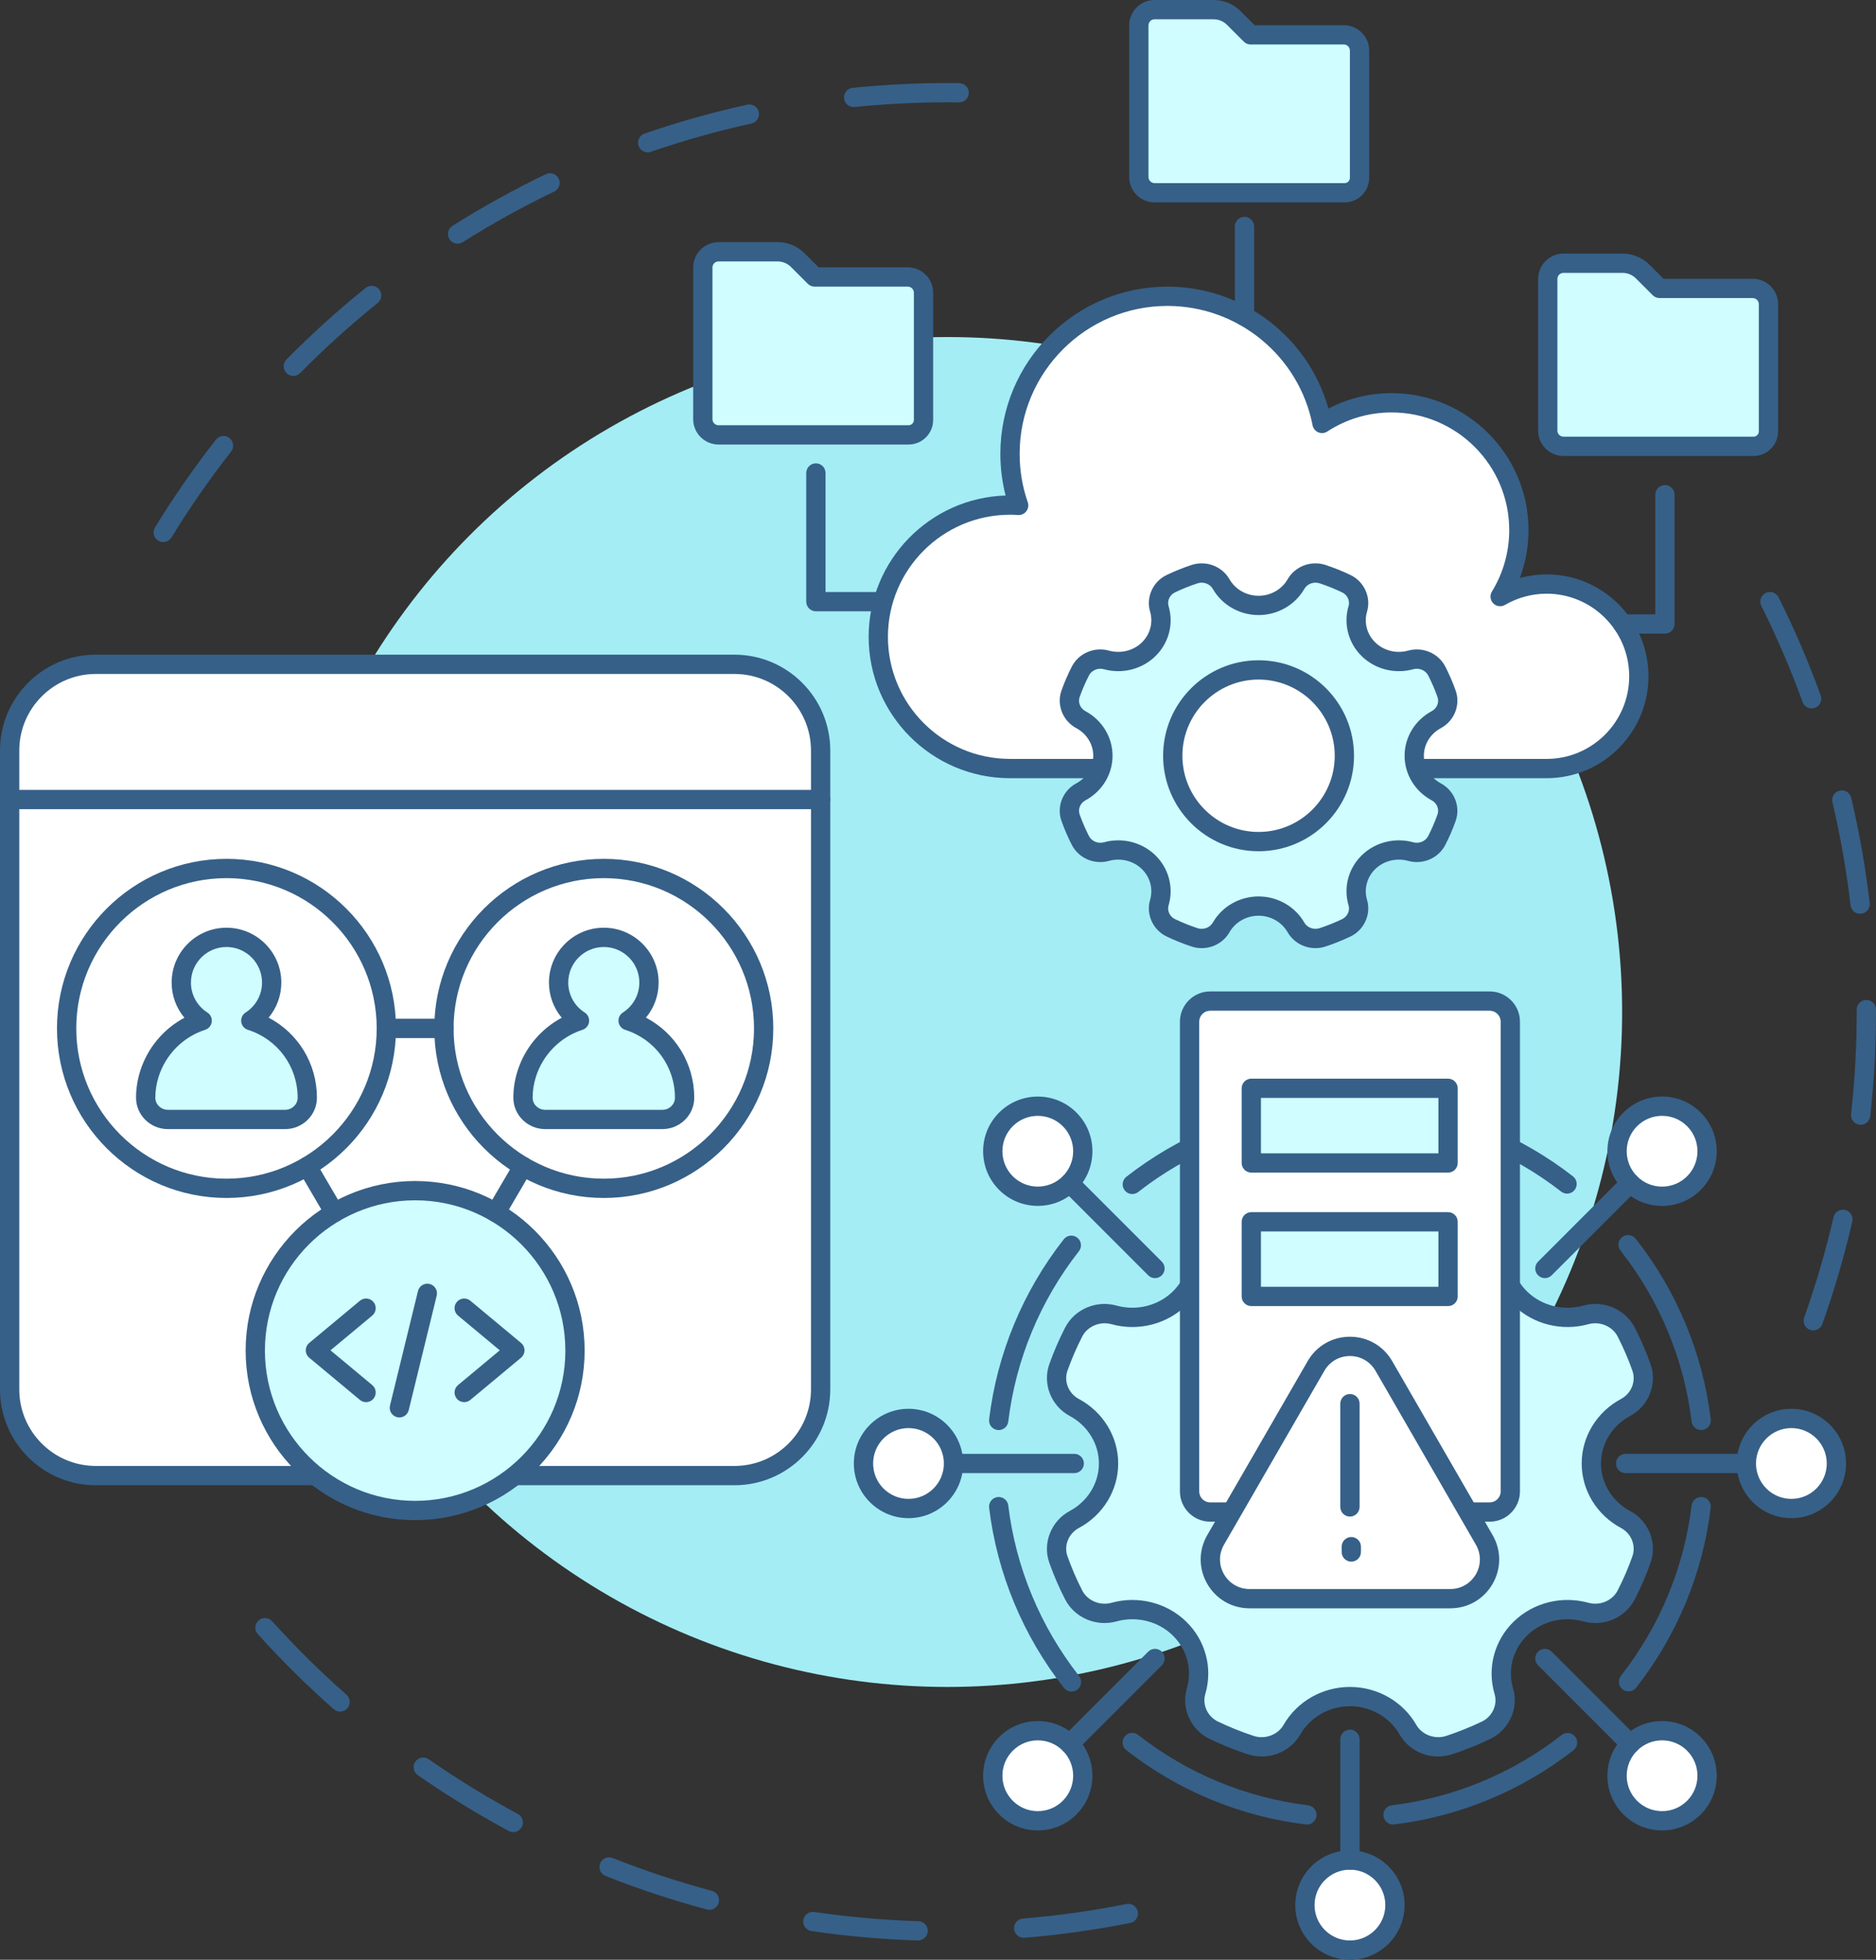 <?xml version="1.0" encoding="UTF-8"?>
<!DOCTYPE svg PUBLIC '-//W3C//DTD SVG 1.0//EN'
          'http://www.w3.org/TR/2001/REC-SVG-20010904/DTD/svg10.dtd'>
<svg height="3000.0" preserveAspectRatio="xMidYMid meet" version="1.0" viewBox="500.0 500.0 2872.8 3000.0" width="2872.8" xmlns="http://www.w3.org/2000/svg" xmlns:xlink="http://www.w3.org/1999/xlink" zoomAndPan="magnify"
><rect x="500.0" y="500.0" width="2872.8" height="3000.0" fill="#333333" stroke="none"/><g
  ><g
    ><g id="change1_13"
      ><path d="M3276.731,2536.559c-1.646,0-3.319-0.277-4.959-0.862c-7.68-2.738-11.686-11.183-8.948-18.864 c17.86-50.095,32.973-101.785,44.924-153.636c1.831-7.945,9.748-12.907,17.703-11.071c7.945,1.832,12.902,9.757,11.071,17.702 c-12.206,52.958-27.644,105.753-45.885,156.92C3288.484,2532.79,3282.799,2536.559,3276.731,2536.559z M3349.327,2221.794 c-0.547,0-1.1-0.03-1.655-0.092c-8.104-0.904-13.939-8.207-13.036-16.31c5.75-51.503,8.666-104.068,8.666-156.235l-0.004-3.639 c-0.019-8.154,6.579-14.778,14.732-14.793c0.011,0,0.021,0,0.031,0c8.139,0,14.746,6.591,14.761,14.733l0.004,3.701 c0,53.257-2.976,106.925-8.846,159.51C3363.139,2216.215,3356.747,2221.794,3349.327,2221.794z M3348.457,1898.772 c-7.387,0-13.765-5.533-14.645-13.051c-6.182-52.906-15.506-105.947-27.708-157.649c-1.872-7.937,3.042-15.887,10.977-17.76 c7.938-1.872,15.887,3.042,17.76,10.979c12.463,52.805,21.984,106.975,28.298,161.004c0.947,8.099-4.851,15.432-12.95,16.378 C3349.609,1898.739,3349.03,1898.772,3348.457,1898.772z M3274.262,1584.417c-6.038,0-11.705-3.732-13.882-9.738 c-18.109-49.974-39.356-99.46-63.149-147.079c-3.645-7.294-0.685-16.161,6.608-19.805c7.29-3.644,16.16-0.686,19.805,6.608 c24.3,48.635,46.001,99.176,64.497,150.218c2.778,7.665-1.185,16.131-8.851,18.909 C3277.63,1584.132,3275.931,1584.417,3274.262,1584.417z" fill="#366088"
      /></g
      ><g id="change1_14"
      ><path d="M749.972,1329.795c-2.63,0-5.292-0.703-7.7-2.177c-6.952-4.259-9.135-13.349-4.876-20.301 c28.358-46.287,59.734-91.459,93.257-134.26c5.026-6.419,14.306-7.548,20.725-2.52c6.419,5.027,7.547,14.306,2.52,20.725 c-32.828,41.916-63.556,86.153-91.325,131.48C759.789,1327.287,754.94,1329.795,749.972,1329.795z M949.143,1075.476 c-3.746,0-7.492-1.417-10.37-4.256c-5.804-5.728-5.865-15.075-0.138-20.879c38.162-38.668,78.963-75.54,121.269-109.589 c6.352-5.112,15.645-4.107,20.758,2.244c5.112,6.352,4.107,15.646-2.244,20.758c-41.432,33.346-81.392,69.456-118.767,107.326 C956.763,1074.009,952.955,1075.476,949.143,1075.476z M1200.789,872.989c-4.899,0-9.69-2.438-12.499-6.887 c-4.351-6.894-2.289-16.012,4.605-20.364c45.971-29.012,94.082-55.637,143.001-79.132c7.352-3.528,16.17-0.434,19.7,6.917 c3.53,7.35,0.433,16.17-6.916,19.7c-47.9,23.007-95.012,49.078-140.027,77.487 C1206.208,872.253,1203.481,872.989,1200.789,872.989z M1491.863,733.208c-6.125,0-11.849-3.84-13.956-9.955 c-2.659-7.708,1.437-16.113,9.144-18.77c51.321-17.697,104.243-32.579,157.295-44.233c7.963-1.749,15.837,3.288,17.588,11.253 c1.748,7.964-3.288,15.837-11.253,17.588c-51.942,11.411-103.757,25.981-154.003,43.307 C1495.082,732.947,1493.458,733.208,1491.863,733.208z M1807.216,663.904c-7.485,0-13.901-5.67-14.671-13.276 c-0.821-8.112,5.087-15.355,13.2-16.176c47.862-4.85,96.67-7.31,145.066-7.31c6.037,0,12.165,0.04,18.213,0.114 c8.154,0.103,14.678,6.795,14.576,14.948c-0.103,8.152-6.847,14.667-14.947,14.576c-5.927-0.076-11.93-0.112-17.841-0.112 c-47.406,0-95.212,2.409-142.09,7.159C1808.216,663.878,1807.713,663.904,1807.216,663.904z" fill="#366088"
      /></g
      ><g id="change1_15"
      ><path d="M1905.965,3470.473c-0.156,0-0.313-0.001-0.47-0.006c-54.442-1.706-109.228-6.556-162.837-14.421 c-8.068-1.182-13.647-8.682-12.465-16.749c1.183-8.067,8.681-13.65,16.75-12.464c52.498,7.701,106.152,12.451,159.474,14.122 c8.15,0.256,14.55,7.069,14.295,15.219C1920.462,3464.163,1913.904,3470.473,1905.965,3470.473z M2067.662,3466.391 c-7.605,0-14.064-5.839-14.697-13.554c-0.669-8.125,5.377-15.255,13.505-15.923c53.122-4.367,106.458-11.854,158.522-22.249 c7.997-1.598,15.771,3.593,17.369,11.588c1.597,7.996-3.593,15.771-11.587,17.369c-53.172,10.615-107.638,18.259-161.884,22.719 C2068.478,3466.374,2068.068,3466.391,2067.662,3466.391z M1586.358,3423.523c-1.263,0-2.546-0.163-3.824-0.505 c-52.488-14.035-104.717-31.299-155.235-51.313c-7.579-3.003-11.29-11.583-8.288-19.164c3.003-7.579,11.582-11.292,19.164-8.288 c49.462,19.595,100.598,36.498,151.988,50.24c7.876,2.105,12.554,10.199,10.448,18.075 C1598.846,3419.17,1592.878,3423.523,1586.358,3423.523z M1286.009,3304.563c-2.359,0-4.749-0.568-6.971-1.76 c-47.824-25.68-94.705-54.444-139.339-85.494c-6.695-4.656-8.345-13.857-3.689-20.549c4.655-6.695,13.856-8.346,20.549-3.688 c43.709,30.405,89.615,58.572,136.446,83.719c7.184,3.857,9.881,12.808,6.022,19.992 C1296.365,3301.742,1291.273,3304.563,1286.009,3304.563z M1020.831,3120.117c-3.468,0-6.949-1.215-9.755-3.686 c-40.756-35.914-79.872-74.57-116.265-114.896c-5.463-6.053-4.985-15.388,1.07-20.852c6.053-5.463,15.388-4.984,20.852,1.068 c35.641,39.495,73.951,77.353,113.865,112.526c6.118,5.391,6.707,14.721,1.316,20.837 C1028.994,3118.427,1024.921,3120.117,1020.831,3120.117z" fill="#366088"
      /></g
      ><g id="change2_1"
      ><circle cx="1950.813" cy="2049.156" fill="#a4edf5" r="1033.226"
      /></g
    ></g
    ><g
    ><g
      ><g
        ><g id="change3_3"
          ><path d="M2868.468,1676.495c77.936,0,141.161-63.225,141.161-141.161 c0-78.057-63.225-141.282-141.161-141.282c-26.018,0-50.337,7.051-71.25,19.211c18.239-29.666,28.694-64.562,28.694-101.768 c0-107.724-87.298-194.902-194.902-194.902c-39.271,0-75.87,11.551-106.51,31.612 c-21.643-111.008-119.397-194.657-236.727-194.657c-133.136,0-241.105,107.968-241.105,241.105 c0,27.722,4.621,54.349,13.253,79.031c-4.376-0.365-8.754-0.485-13.253-0.485c-111.373,0-201.711,90.339-201.711,201.711 c0,111.373,90.338,201.589,201.711,201.589l-0.025,0.021h821.791L2868.468,1676.495z" fill="#fff"
          /></g
          ><g id="change1_6"
          ><path d="M2868.436,1691.279h-821.79c-0.279,0-0.555-0.007-0.83-0.024 c-118.975-0.46-215.62-97.337-215.62-216.351c0-117.106,93.47-212.79,209.723-216.369c-5.323-20.659-8.012-42.063-8.012-63.885 c0-141.088,114.78-255.869,255.868-255.869c115.319,0,215.881,77.335,246.482,186.617c29.695-15.47,62.761-23.569,96.756-23.569 c115.61,0,209.665,94.055,209.665,209.665c0,25.177-4.502,49.972-13.192,73.263c13.312-3.612,27.096-5.469,40.983-5.469 c85.977,0,155.925,70.003,155.925,156.045c0,85.705-69.511,155.481-155.113,155.922 C2869.002,1691.271,2868.719,1691.279,2868.436,1691.279z M2047.475,1661.753h820.186c0.268-0.014,0.539-0.022,0.809-0.022 c69.695,0,126.398-56.702,126.398-126.397c0-69.763-56.703-126.519-126.398-126.519c-22.391,0-44.462,5.95-63.828,17.208 c-5.851,3.401-13.263,2.39-17.987-2.452c-4.726-4.842-5.553-12.279-2.01-18.042c17.34-28.209,26.507-60.725,26.507-94.036 c0-99.329-80.811-180.138-180.138-180.138c-35.212,0-69.246,10.097-98.422,29.199c-4.112,2.692-9.295,3.164-13.827,1.249 c-4.53-1.912-7.81-5.952-8.752-10.777c-20.642-105.877-114.106-182.721-222.237-182.721 c-124.805,0-226.341,101.537-226.341,226.341c0,25.632,4.181,50.581,12.424,74.157c1.653,4.721,0.8,9.957-2.26,13.911 c-3.062,3.954-7.905,6.091-12.898,5.676c-3.564-0.297-7.387-0.433-12.027-0.433c-103.084,0-186.947,83.864-186.947,186.945 c0,103.016,83.864,186.825,186.947,186.825C2046.94,1661.731,2047.21,1661.738,2047.475,1661.753z" fill="#366088"
          /></g
        ></g
        ><g id="change1_1"
        ><path d="M3049.595,1469.934h-64.894c-8.154,0-14.763-6.61-14.763-14.763s6.609-14.763,14.763-14.763 h50.131v-183.115c0-8.154,6.609-14.763,14.763-14.763c8.154,0,14.763,6.61,14.763,14.763v197.88 C3064.359,1463.324,3057.749,1469.934,3049.595,1469.934z" fill="#366088"
        /></g
        ><g id="change1_2"
        ><path d="M1844.96,1435.783h-95.551c-8.154,0-14.763-6.61-14.763-14.763v-196.963 c0-8.154,6.61-14.763,14.763-14.763c8.153,0,14.763,6.61,14.763,14.763v182.199h80.788c8.154,0,14.763,6.61,14.763,14.763 C1859.723,1429.17,1853.114,1435.783,1844.96,1435.783z" fill="#366088"
        /></g
        ><g id="change1_3"
        ><path d="M2405.761,998.866c-8.154,0-14.763-6.61-14.763-14.763V846.68c0-8.154,6.609-14.763,14.763-14.763 s14.763,6.61,14.763,14.763v137.423C2420.524,992.254,2413.914,998.866,2405.761,998.866z" fill="#366088"
        /></g
      ></g
      ><g
      ><g id="change4_8"
        ><path d="M1914.22,1142.857V948.097c0-13.307-10.788-24.095-24.095-24.095h-142.648l-25.675-25.675 c-8.265-8.265-19.476-12.909-31.166-12.909h-90.3c-13.303,0-24.086,10.784-24.086,24.086v232.141 c0,13.303,10.784,24.087,24.086,24.087h291.01C1903.979,1165.731,1914.22,1155.489,1914.22,1142.857z" fill="#d0fdff"
        /></g
        ><g id="change1_19"
        ><path d="M1891.346,1180.494h-291.01c-21.422,0-38.849-17.428-38.849-38.849V909.503 c0-21.423,17.429-38.849,38.849-38.849h90.301c15.716,0,30.491,6.121,41.605,17.233l21.351,21.35h136.533 c21.427,0,38.859,17.433,38.859,38.859v194.759C1928.983,1163.609,1912.099,1180.494,1891.346,1180.494z M1600.336,900.182 c-5.14,0-9.324,4.181-9.324,9.323v232.141c0,5.14,4.182,9.323,9.324,9.323h291.01c4.473,0,8.11-3.638,8.11-8.11V948.099 c0-5.146-4.185-9.331-9.331-9.331h-142.648c-3.916,0-7.671-1.556-10.439-4.324l-25.675-25.675 c-5.537-5.535-12.898-8.584-20.725-8.584L1600.336,900.182L1600.336,900.182z" fill="#366088"
        /></g
      ></g
      ><g
      ><g id="change4_1"
        ><path d="M2581.918,772.201V577.442c0-13.308-10.788-24.095-24.095-24.095h-142.648l-25.675-25.675 c-8.266-8.265-19.476-12.909-31.166-12.909h-90.302c-13.302,0-24.087,10.784-24.087,24.087V770.99 c0,13.303,10.784,24.087,24.087,24.087h291.01C2571.678,795.076,2581.918,784.835,2581.918,772.201z" fill="#d0fdff"
        /></g
        ><g id="change1_38"
        ><path d="M2559.044,809.84h-291.01c-21.42,0-38.848-17.428-38.848-38.849V538.849 c0-21.423,17.428-38.849,38.848-38.849h90.303c15.716,0,30.491,6.122,41.605,17.233l21.35,21.35h136.531 c21.427,0,38.859,17.433,38.859,38.859v194.759C2596.681,792.955,2579.797,809.84,2559.044,809.84z M2268.033,529.527 c-5.139,0-9.321,4.181-9.321,9.321v232.141c0,5.14,4.182,9.321,9.321,9.321h291.01c4.473,0,8.11-3.638,8.11-8.11V577.442 c0-5.146-4.186-9.331-9.332-9.331h-142.648c-3.916,0-7.671-1.556-10.44-4.324l-25.675-25.675 c-5.535-5.535-12.897-8.584-20.726-8.584h-90.299V529.527z" fill="#366088"
        /></g
      ></g
      ><g
      ><g id="change4_3"
        ><path d="M3208.12,1160.376V965.617c0-13.307-10.788-24.095-24.095-24.095h-142.648l-25.675-25.675 c-8.266-8.265-19.476-12.909-31.166-12.909h-90.3c-13.302,0-24.087,10.784-24.087,24.086v232.141 c0,13.303,10.784,24.086,24.087,24.086h291.01C3197.88,1183.25,3208.12,1173.009,3208.12,1160.376z" fill="#d0fdff"
        /></g
        ><g id="change1_8"
        ><path d="M3185.246,1198.015h-291.01c-21.422,0-38.849-17.429-38.849-38.849V927.024 c0-21.422,17.428-38.849,38.849-38.849h90.302c15.716,0,30.491,6.121,41.605,17.233l21.351,21.35h136.532 c21.427,0,38.859,17.433,38.859,38.859v194.759C3222.883,1181.129,3205.999,1198.015,3185.246,1198.015z M2894.235,917.702 c-5.141,0-9.322,4.182-9.322,9.324v232.141c0,5.14,4.182,9.324,9.322,9.324h291.01c4.473,0,8.112-3.638,8.112-8.11V965.621 c0-5.146-4.186-9.332-9.333-9.332h-142.648c-3.916,0-7.671-1.556-10.44-4.324l-25.675-25.673 c-5.536-5.537-12.898-8.587-20.727-8.587h-90.299V917.702z" fill="#366088"
        /></g
      ></g
      ><g
      ><g
        ><g id="change4_10"
          ><path d="M2665.676,1656.906c0-23.883,13.681-44.527,33.868-55.324 c14.298-7.647,20.986-24.446,15.701-39.377c-4.263-12.041-9.318-23.725-15.099-35.005c-7.216-14.078-24.176-21.34-39.817-17.008 c-22.185,6.146-46.977,0.886-64.471-16.002c-17.495-16.888-22.945-40.823-16.578-62.236c4.489-15.098-3.035-31.47-17.619-38.438 c-11.683-5.581-23.79-10.461-36.262-14.575c-15.467-5.103-32.871,1.355-40.791,15.156 c-11.183,19.487-32.569,32.693-57.311,32.693c-24.741,0-46.127-13.206-57.311-32.693c-7.921-13.801-25.325-20.258-40.791-15.155 c-12.474,4.114-24.579,8.995-36.264,14.576c-14.583,6.966-22.108,23.337-17.619,38.436c6.366,21.414,0.917,45.348-16.578,62.236 s-42.289,22.149-64.471,16.004c-15.641-4.334-32.602,2.928-39.817,17.009c-5.781,11.279-10.836,22.963-15.099,35.004 c-5.287,14.932,1.402,31.729,15.701,39.377c20.187,10.798,33.868,31.44,33.868,55.324c0,23.883-13.679,44.527-33.868,55.324 c-14.297,7.646-20.986,24.446-15.701,39.377c4.263,12.042,9.317,23.726,15.099,35.005c7.216,14.078,24.176,21.34,39.817,17.009 c22.185-6.146,46.977-0.886,64.472,16.002c17.495,16.888,22.945,40.822,16.578,62.236c-4.489,15.098,3.035,31.47,17.619,38.437 c11.684,5.581,23.79,10.461,36.263,14.576c15.466,5.103,32.87-1.355,40.791-15.156c11.185-19.487,32.569-32.693,57.311-32.693 c24.741,0,46.127,13.206,57.311,32.693c7.92,13.802,25.325,20.258,40.791,15.155c12.474-4.114,24.579-8.995,36.262-14.576 c14.584-6.966,22.108-23.337,17.619-38.436c-6.366-21.414-0.917-45.348,16.578-62.236 c17.495-16.888,42.289-22.149,64.471-16.004c15.641,4.334,32.601-2.928,39.817-17.008c5.781-11.279,10.836-22.964,15.099-35.006 c5.285-14.932-1.402-31.732-15.701-39.377C2679.357,1701.432,2665.676,1680.789,2665.676,1656.906z" fill="#d0fdff"
          /></g
          ><g id="change1_20"
          ><path d="M2340.196,1951.404c-5.204,0-10.475-0.814-15.629-2.516 c-12.921-4.262-25.706-9.401-38.001-15.274c-20.99-10.025-31.913-34.085-25.408-55.965c5.012-16.855,0.153-35.021-12.68-47.409 c-13.069-12.618-32.337-17.368-50.276-12.397c-22.505,6.234-46.425-4.072-56.896-24.501 c-6.104-11.908-11.445-24.294-15.878-36.813c-7.673-21.67,2.068-46.312,22.655-57.323c16.078-8.599,26.067-24.809,26.067-42.305 c0-17.495-9.989-33.706-26.067-42.305c-20.588-11.011-30.327-35.653-22.655-57.323c4.432-12.518,9.775-24.904,15.878-36.812 c10.471-20.428,34.398-30.733,56.896-24.498c17.94,4.973,37.206,0.22,50.276-12.397c12.831-12.387,17.691-30.553,12.68-47.409 c-6.504-21.88,4.419-45.94,25.408-55.964c12.292-5.872,25.076-11.012,38.001-15.274c22.256-7.341,46.745,1.836,58.222,21.827 c8.948,15.594,26.002,25.279,44.506,25.279c18.503,0,35.558-9.685,44.506-25.279c11.474-19.992,35.961-29.17,58.223-21.827 c12.923,4.263,25.707,9.402,38,15.274c20.989,10.025,31.912,34.085,25.408,55.964c-5.012,16.855-0.153,35.021,12.68,47.409 c13.071,12.618,32.338,17.37,50.276,12.397c22.5-6.232,46.426,4.073,56.896,24.501c6.104,11.909,11.447,24.295,15.878,36.812 c7.672,21.668-2.068,46.311-22.654,57.321c-16.08,8.599-26.068,24.81-26.068,42.306s9.989,33.705,26.067,42.305 c20.588,11.011,30.327,35.653,22.655,57.323c-4.432,12.518-9.774,24.904-15.878,36.813 c-10.471,20.429-34.399,30.729-56.896,24.501c-17.938-4.97-37.207-0.218-50.276,12.397 c-12.831,12.387-17.691,30.554-12.68,47.41c6.504,21.879-4.418,45.939-25.407,55.965c-12.298,5.873-25.084,11.013-38.002,15.274 c-22.259,7.342-46.745-1.836-58.223-21.827c-8.948-15.593-26.002-25.279-44.506-25.279c-18.504,0-35.558,9.685-44.506,25.278 C2373.971,1942.427,2357.469,1951.404,2340.196,1951.404z M2212.4,1786.39c20.936,0,41.383,7.93,56.589,22.609 c20.795,20.073,28.64,49.604,20.476,77.066c-2.406,8.093,1.819,17.082,9.831,20.907c11.171,5.336,22.785,10.005,34.525,13.877 c8.865,2.926,18.908-0.725,23.362-8.485c14.197-24.739,41.063-40.108,70.115-40.108s55.916,15.368,70.115,40.109 c4.454,7.76,14.496,11.411,23.362,8.485c11.736-3.871,23.351-8.541,34.526-13.877c8.009-3.825,12.234-12.814,9.83-20.908 c-8.165-27.462-0.318-56.993,20.476-77.066c20.557-19.845,50.702-27.356,78.668-19.61c8.916,2.474,18.692-1.62,22.737-9.515 c5.506-10.743,10.326-21.913,14.32-33.197c2.844-8.031-0.917-17.245-8.746-21.433c-25.702-13.745-41.668-39.931-41.668-68.34 c0-28.408,15.966-54.595,41.667-68.343c7.83-4.187,11.589-13.402,8.747-21.43c-3.994-11.284-8.813-22.454-14.32-33.197 c-4.046-7.895-13.824-11.985-22.737-9.515c-27.972,7.748-58.114,0.234-78.668-19.61c-20.795-20.074-28.64-49.604-20.476-77.066 c2.406-8.093-1.819-17.08-9.831-20.907c-11.17-5.336-22.785-10.004-34.524-13.877c-8.868-2.926-18.908,0.723-23.365,8.485 c-14.197,24.74-41.062,40.109-70.114,40.109s-55.916-15.368-70.116-40.109c-4.454-7.762-14.501-11.409-23.362-8.484 c-11.738,3.872-23.354,8.542-34.524,13.877c-8.011,3.825-12.236,12.814-9.831,20.908c8.165,27.462,0.318,56.993-20.476,77.065 c-20.554,19.845-50.701,27.358-78.668,19.61c-8.909-2.469-18.691,1.62-22.737,9.514c-5.506,10.742-10.326,21.912-14.32,33.197 c-2.844,8.031,0.917,17.245,8.746,21.432c25.702,13.745,41.668,39.931,41.668,68.34c0,28.409-15.966,54.597-41.668,68.343 c-7.83,4.186-11.588,13.399-8.746,21.43c3.995,11.286,8.812,22.456,14.32,33.198c4.046,7.893,13.823,11.985,22.737,9.515 C2197.601,1787.373,2205.033,1786.39,2212.4,1786.39z" fill="#366088"
          /></g
        ></g
        ><g
        ><g id="change3_7"
          ><circle cx="2427.295" cy="1656.907" fill="#fff" r="131.405"
          /></g
          ><g id="change1_41"
          ><path d="M2427.295,1803.075c-80.597,0-146.169-65.571-146.169-146.169s65.57-146.169,146.169-146.169 c80.6,0,146.169,65.571,146.169,146.169S2507.892,1803.075,2427.295,1803.075z M2427.295,1540.263 c-64.318,0-116.642,52.326-116.642,116.642s52.327,116.642,116.642,116.642c64.317,0,116.642-52.326,116.642-116.642 S2491.612,1540.263,2427.295,1540.263z" fill="#366088"
          /></g
        ></g
      ></g
    ></g
    ><g
    ><g
      ><g id="change3_5"
        ><path d="M1288.27,2758.842h336.457c72.871,0,131.945-59.074,131.945-131.945v-978.02 c0-72.871-59.074-131.945-131.945-131.945h-978.02c-72.871,0-131.945,59.074-131.945,131.945v978.02 c0,72.871,59.074,131.945,131.945,131.945h336.461L1288.27,2758.842L1288.27,2758.842z" fill="#fff"
        /></g
        ><g id="change1_11"
        ><path d="M1624.729,2773.605h-336.457c-8.154,0-14.763-6.61-14.763-14.763 c0-8.154,6.61-14.763,14.763-14.763h336.457c64.615,0,117.182-52.568,117.182-117.181v-978.02 c0-64.615-52.568-117.182-117.182-117.182H646.708c-64.615,0-117.182,52.568-117.182,117.182v978.02 c0,64.615,52.568,117.181,117.182,117.181h336.461c8.154,0,14.763,6.609,14.763,14.763c0,8.154-6.61,14.763-14.763,14.763 H646.708c-80.895,0-146.708-65.813-146.708-146.708v-978.02c0-80.895,65.813-146.708,146.708-146.708h978.02 c80.895,0,146.708,65.813,146.708,146.708v978.02C1771.438,2707.791,1705.623,2773.605,1624.729,2773.605z" fill="#366088"
        /></g
      ></g
      ><g id="change1_28"
      ><path d="M1756.674,1738.68H514.763c-8.154,0-14.763-6.61-14.763-14.763s6.609-14.763,14.763-14.763h1241.91 c8.154,0,14.763,6.61,14.763,14.763C1771.437,1732.07,1764.827,1738.68,1756.674,1738.68z" fill="#366088"
      /></g
      ><g
      ><g id="change3_10"
        ><circle cx="846.823" cy="2074.285" fill="#fff" r="244.797"
        /></g
        ><g id="change1_43"
        ><path d="M846.823,2333.845c-143.122,0-259.56-116.438-259.56-259.56s116.438-259.56,259.56-259.56 s259.56,116.438,259.56,259.56C1106.384,2217.407,989.945,2333.845,846.823,2333.845z M846.823,1844.251 c-126.841,0-230.033,103.192-230.033,230.033c0,126.841,103.192,230.034,230.033,230.034 c126.842,0,230.033-103.192,230.033-230.034C1076.856,1947.442,973.664,1844.251,846.823,1844.251z" fill="#366088"
        /></g
      ></g
      ><g
      ><g id="change4_6"
        ><path d="M728.959,2143.371c12.432-38.693,42.998-68.829,80.653-80.978 c-19.221-12.296-31.996-33.777-31.996-58.29c0-38.22,30.985-69.208,69.21-69.208c38.224,0,69.21,30.987,69.21,69.208 c0,24.503-12.768,45.979-31.976,58.281c50.104,15.82,86.495,62.522,86.495,117.86c0,0.113,0,0.231,0,0.349 c-0.055,18.432-15.641,33.079-34.073,33.079h-179.31c-18.443,0-34.026-14.661-34.075-33.109 C723.064,2168.579,724.856,2156.14,728.959,2143.371z" fill="#d0fdff"
        /></g
        ><g id="change1_35"
        ><path d="M936.479,2228.437H757.17c-26.857,0-48.767-21.457-48.839-47.831 c-0.036-14.017,2.174-28.063,6.571-41.748l0,0c11.238-34.981,35.719-63.932,67.51-80.896 c-12.508-14.889-19.562-33.812-19.562-53.857c0-46.303,37.67-83.972,83.973-83.972c46.303,0,83.974,37.669,83.974,83.972 c0,19.97-7.004,38.831-19.432,53.699c45.053,23.584,73.949,70.186,73.949,122.442v0.349 C985.237,2206.994,963.329,2228.437,936.479,2228.437z M743.014,2147.887L743.014,2147.887 c-3.449,10.739-5.184,21.719-5.155,32.637c0.027,10.136,8.69,18.385,19.311,18.385h179.309c10.618,0,19.279-8.236,19.31-18.36 v-0.304c0-47.689-30.612-89.397-76.175-103.781c-5.465-1.726-9.438-6.455-10.191-12.136c-0.754-5.681,1.847-11.284,6.674-14.376 c15.763-10.094,25.173-27.234,25.173-45.847c0-30.022-24.424-54.443-54.446-54.443s-54.445,24.424-54.445,54.443 c0,18.623,9.416,35.765,25.187,45.853c4.814,3.08,7.418,8.661,6.686,14.329s-4.67,10.404-10.108,12.157 C780.49,2087.303,753.9,2114.013,743.014,2147.887z" fill="#366088"
        /></g
      ></g
      ><g
      ><g id="change3_1"
        ><circle cx="1424.614" cy="2074.285" fill="#fff" r="244.797"
        /></g
        ><g id="change1_22"
        ><path d="M1424.614,2333.845c-143.122,0-259.56-116.438-259.56-259.56s116.438-259.56,259.56-259.56 s259.56,116.438,259.56,259.56S1567.736,2333.845,1424.614,2333.845z M1424.614,1844.251 c-126.841,0-230.032,103.192-230.032,230.033c0,126.841,103.192,230.034,230.032,230.034s230.034-103.192,230.034-230.034 C1654.646,1947.442,1551.453,1844.251,1424.614,1844.251z" fill="#366088"
        /></g
      ></g
      ><g
      ><g id="change4_2"
        ><path d="M1306.748,2143.371c12.432-38.693,42.998-68.829,80.653-80.978 c-19.221-12.296-31.996-33.777-31.996-58.29c0-38.22,30.985-69.208,69.21-69.208c38.224,0,69.209,30.987,69.209,69.208 c0,24.503-12.768,45.979-31.976,58.281c50.104,15.82,86.495,62.522,86.495,117.86c0,0.113,0,0.231,0,0.349 c-0.054,18.432-15.641,33.079-34.073,33.079h-179.309c-18.443,0-34.026-14.661-34.075-33.109 C1300.853,2168.579,1302.645,2156.14,1306.748,2143.371z" fill="#d0fdff"
        /></g
        ><g id="change1_26"
        ><path d="M1514.27,2228.437h-179.309c-26.857,0-48.766-21.457-48.839-47.831 c-0.036-14.017,2.174-28.063,6.571-41.748l0,0c11.238-34.981,35.719-63.932,67.51-80.896 c-12.509-14.889-19.562-33.812-19.562-53.855c0-46.303,37.669-83.972,83.973-83.972c46.303,0,83.974,37.67,83.974,83.972 c0,19.97-7.004,38.832-19.43,53.699c45.052,23.584,73.949,70.186,73.949,122.443v0.349 C1563.025,2206.994,1541.118,2228.437,1514.27,2228.437z M1320.803,2147.887L1320.803,2147.887 c-3.449,10.739-5.183,21.719-5.155,32.637c0.027,10.136,8.69,18.385,19.311,18.385h179.309c10.618,0,19.279-8.236,19.31-18.36 v-0.304c0-47.689-30.613-89.397-76.174-103.781c-5.465-1.726-9.438-6.455-10.191-12.136c-0.754-5.681,1.847-11.284,6.674-14.376 c15.762-10.094,25.173-27.234,25.173-45.847c0-30.022-24.424-54.443-54.446-54.443c-30.022,0-54.445,24.424-54.445,54.443 c0,18.623,9.416,35.765,25.188,45.854c4.814,3.08,7.418,8.66,6.685,14.329c-0.733,5.669-4.67,10.404-10.108,12.157 C1358.279,2087.303,1331.688,2114.013,1320.803,2147.887z" fill="#366088"
        /></g
      ></g
      ><g
      ><g id="change4_9"
        ><circle cx="1135.719" cy="2567.454" fill="#d0fdff" r="244.797"
        /></g
        ><g id="change1_37"
        ><path d="M1135.718,2827.013c-143.122,0-259.56-116.438-259.56-259.56s116.438-259.56,259.56-259.56 s259.56,116.438,259.56,259.56C1395.279,2710.574,1278.84,2827.013,1135.718,2827.013z M1135.718,2337.421 c-126.841,0-230.033,103.192-230.033,230.033c0,126.841,103.192,230.034,230.033,230.034s230.034-103.192,230.034-230.034 C1365.751,2440.61,1262.56,2337.421,1135.718,2337.421z" fill="#366088"
        /></g
      ></g
      ><g id="change1_29"
      ><path d="M1210.859,2646.391c-4.233,0-8.437-1.812-11.356-5.319c-5.216-6.267-4.363-15.575,1.903-20.792 l63.932-53.205l-63.932-53.204c-6.267-5.216-7.12-14.525-1.903-20.792c5.215-6.266,14.523-7.12,20.793-1.903l77.567,64.552 c3.37,2.805,5.319,6.964,5.319,11.348s-1.949,8.543-5.319,11.347l-77.567,64.554 C1217.537,2645.269,1214.189,2646.391,1210.859,2646.391z" fill="#366088"
      /></g
      ><g id="change1_30"
      ><path d="M1060.577,2646.391c-3.33,0-6.676-1.121-9.437-3.417l-77.567-64.552 c-3.37-2.805-5.319-6.963-5.319-11.349c0-4.385,1.949-8.543,5.319-11.347l77.567-64.551c6.268-5.219,15.575-4.364,20.793,1.903 c5.215,6.267,4.363,15.575-1.903,20.792l-63.932,53.204l63.932,53.205c6.267,5.215,7.12,14.523,1.903,20.793 C1069.014,2644.578,1064.81,2646.391,1060.577,2646.391z" fill="#366088"
      /></g
      ><g id="change1_31"
      ><path d="M1111.573,2669.822c-1.161,0-2.34-0.138-3.519-0.426c-7.921-1.937-12.771-9.929-10.834-17.848 l42.846-175.205c1.937-7.92,9.93-12.771,17.848-10.833c7.921,1.937,12.771,9.928,10.834,17.847l-42.846,175.205 C1124.254,2665.303,1118.218,2669.822,1111.573,2669.822z" fill="#366088"
      /></g
      ><g id="change1_32"
      ><path d="M1012.01,2371.013c-5.071,0-10.005-2.613-12.753-7.304l-41.45-70.758 c-4.122-7.036-1.759-16.079,5.277-20.201c7.037-4.123,16.081-1.759,20.201,5.277l41.45,70.758 c4.122,7.036,1.759,16.079-5.277,20.201C1017.114,2370.36,1014.544,2371.013,1012.01,2371.013z" fill="#366088"
      /></g
      ><g id="change1_33"
      ><path d="M1259.433,2371.003c-2.535,0-5.103-0.652-7.448-2.027c-7.035-4.122-9.397-13.166-5.277-20.201 l41.438-70.737c4.121-7.035,13.166-9.398,20.201-5.275c7.035,4.122,9.397,13.166,5.277,20.201l-41.438,70.737 C1269.438,2368.389,1264.503,2371.003,1259.433,2371.003z" fill="#366088"
      /></g
      ><g id="change1_34"
      ><path d="M1179.818,2089.048h-88.197c-8.154,0-14.763-6.61-14.763-14.763s6.61-14.763,14.763-14.763h88.197 c8.154,0,14.763,6.61,14.763,14.763S1187.97,2089.048,1179.818,2089.048z" fill="#366088"
      /></g
    ></g
    ><g
    ><g
      ><g
        ><g id="change3_6"
          ><circle cx="2089.218" cy="2262.294" fill="#fff" r="68.947"
          /></g
          ><g id="change1_40"
          ><path d="M2089.218,2345.965c-21.437,0-42.873-8.158-59.193-24.479 c-15.811-15.811-24.518-36.833-24.518-59.193c0-22.36,8.708-43.381,24.518-59.192c32.638-32.637,85.746-32.637,118.384,0l0,0 c32.637,32.638,32.637,85.745,0,118.383C2132.091,2337.804,2110.654,2345.965,2089.218,2345.965z M2089.218,2208.135 c-13.876,0-27.75,5.282-38.313,15.844c-10.234,10.233-15.871,23.841-15.871,38.314c0,14.472,5.635,28.079,15.871,38.313 c21.126,21.127,55.499,21.127,76.626,0c21.125-21.124,21.122-55.499,0-76.625 C2116.968,2213.418,2103.094,2208.135,2089.218,2208.135z" fill="#366088"
          /></g
        ></g
        ><g id="change1_7"
        ><path d="M2268.708,2456.547c-3.778,0-7.557-1.442-10.44-4.325l-130.736-130.737 c-5.765-5.765-5.765-15.111,0-20.878s15.114-5.767,20.879,0l130.737,130.736c5.765,5.765,5.765,15.112,0,20.878 C2276.265,2455.106,2272.485,2456.547,2268.708,2456.547z" fill="#366088"
        /></g
      ></g
      ><g
      ><g
        ><g id="change3_16"
          ><circle cx="1891.223" cy="2740.294" fill="#fff" r="68.947"
          /></g
          ><g id="change1_21"
          ><path d="M1891.223,2824.005c-46.158,0-83.711-37.553-83.711-83.711c0-46.158,37.553-83.711,83.711-83.711 c46.157,0,83.71,37.553,83.71,83.711C1974.933,2786.452,1937.381,2824.005,1891.223,2824.005z M1891.223,2686.112 c-29.877,0-54.183,24.306-54.183,54.183c0,29.877,24.306,54.183,54.183,54.183s54.182-24.306,54.182-54.183 C1945.406,2710.418,1921.101,2686.112,1891.223,2686.112z" fill="#366088"
          /></g
        ></g
        ><g id="change1_36"
        ><path d="M2145.059,2755.059h-184.89c-8.154,0-14.763-6.61-14.763-14.763 c0-8.152,6.61-14.763,14.763-14.763h184.89c8.154,0,14.763,6.61,14.763,14.763 C2159.824,2748.448,2153.213,2755.059,2145.059,2755.059z" fill="#366088"
        /></g
      ></g
      ><g
      ><g
        ><g id="change3_8"
          ><circle cx="2089.218" cy="3218.295" fill="#fff" r="68.947"
          /></g
          ><g id="change1_16"
          ><path d="M2089.218,3302.006c-22.361,0-43.38-8.708-59.193-24.518 c-15.811-15.81-24.518-36.833-24.518-59.193c0-22.358,8.708-43.38,24.518-59.191l0,0c15.811-15.811,36.831-24.518,59.193-24.518 c22.36,0,43.382,8.708,59.193,24.518c32.636,32.638,32.636,85.746,0,118.384 C2132.599,3293.299,2111.577,3302.006,2089.218,3302.006z M2089.218,3164.112c-14.472,0-28.078,5.635-38.313,15.869l0,0 c-10.234,10.233-15.871,23.841-15.871,38.314c0,14.474,5.635,28.079,15.871,38.313c10.233,10.234,23.84,15.871,38.313,15.871 c14.471,0,28.079-5.635,38.314-15.871c21.125-21.126,21.125-55.499,0-76.625 C2117.298,3169.749,2103.69,3164.112,2089.218,3164.112z M2040.465,3169.544h0.012H2040.465z" fill="#366088"
          /></g
        ></g
        ><g id="change1_12"
        ><path d="M2137.971,3184.305c-3.776,0-7.557-1.44-10.44-4.324c-5.765-5.765-5.765-15.113,0-20.879 l130.736-130.737c5.766-5.765,15.113-5.765,20.88,0c5.765,5.765,5.765,15.114,0,20.879l-130.737,130.737 C2145.527,3182.865,2141.748,3184.305,2137.971,3184.305z" fill="#366088"
        /></g
      ></g
      ><g
      ><g
        ><g id="change3_9"
          ><circle cx="2567.219" cy="3416.29" fill="#fff" r="68.947"
          /></g
          ><g id="change1_17"
          ><path d="M2567.219,3500c-46.158,0-83.71-37.552-83.71-83.708c0-46.158,37.552-83.71,83.71-83.71 s83.71,37.552,83.71,83.71C2650.929,3462.448,2613.377,3500,2567.219,3500z M2567.219,3362.107 c-29.877,0-54.183,24.306-54.183,54.183c0,29.875,24.306,54.181,54.183,54.181c29.877,0,54.183-24.306,54.183-54.181 C2621.402,3386.413,2597.096,3362.107,2567.219,3362.107z" fill="#366088"
          /></g
        ></g
        ><g id="change1_24"
        ><path d="M2567.219,3362.107c-8.154,0-14.763-6.609-14.763-14.763v-184.891 c0-8.154,6.609-14.763,14.763-14.763c8.154,0,14.763,6.609,14.763,14.763v184.889 C2581.982,3355.497,2575.373,3362.107,2567.219,3362.107z" fill="#366088"
        /></g
      ></g
      ><g
      ><g
        ><g id="change3_14"
          ><circle cx="3045.219" cy="3218.295" fill="#fff" r="68.947"
          /></g
          ><g id="change1_46"
          ><path d="M3045.22,3302.006c-22.361,0-43.382-8.708-59.193-24.518s-24.518-36.833-24.518-59.193 c0-22.359,8.708-43.38,24.518-59.191s36.831-24.518,59.193-24.518c22.36,0,43.381,8.708,59.192,24.518 c32.636,32.638,32.636,85.746,0,118.384C3088.602,3293.299,3067.579,3302.006,3045.22,3302.006z M3045.22,3164.112 c-14.472,0-28.079,5.635-38.313,15.869c-10.234,10.233-15.871,23.841-15.871,38.314c0,14.474,5.635,28.079,15.871,38.313l0,0 c10.233,10.234,23.841,15.871,38.313,15.871c14.471,0,28.079-5.635,38.314-15.871c21.125-21.126,21.125-55.499,0-76.625 C3073.3,3169.749,3059.692,3164.112,3045.22,3164.112z" fill="#366088"
          /></g
        ></g
        ><g id="change1_42"
        ><path d="M2996.467,3184.305c-3.778,0-7.557-1.44-10.44-4.324l-130.737-130.737 c-5.765-5.765-5.765-15.114,0-20.879c5.765-5.765,15.114-5.765,20.88,0l130.737,130.737c5.765,5.765,5.765,15.114,0,20.879 C3004.025,3182.865,3000.246,3184.305,2996.467,3184.305z" fill="#366088"
        /></g
      ></g
      ><g
      ><g
        ><g id="change3_12"
          ><circle cx="3243.348" cy="2740.299" fill="#fff" r="68.948"
          /></g
          ><g id="change1_18"
          ><path d="M3243.213,2824.005c-46.158,0-83.71-37.553-83.71-83.711c0-46.158,37.552-83.711,83.71-83.711 s83.71,37.553,83.71,83.711C3326.923,2786.452,3289.371,2824.005,3243.213,2824.005z M3243.213,2686.112 c-29.877,0-54.183,24.306-54.183,54.183c0,29.877,24.306,54.183,54.183,54.183c29.877,0,54.183-24.306,54.183-54.183 C3297.397,2710.418,3273.092,2686.112,3243.213,2686.112z" fill="#366088"
          /></g
        ></g
        ><g id="change1_23"
        ><path d="M3174.267,2755.059h-184.888c-8.154,0-14.763-6.61-14.763-14.763 c0-8.152,6.609-14.763,14.763-14.763h184.888c8.154,0,14.763,6.61,14.763,14.763 C3189.03,2748.448,3182.421,2755.059,3174.267,2755.059z" fill="#366088"
        /></g
      ></g
      ><g
      ><g
        ><g id="change3_11"
          ><circle cx="3045.219" cy="2262.294" fill="#fff" r="68.947"
          /></g
          ><g id="change1_44"
          ><path d="M3045.22,2346.004c-22.361,0-43.382-8.707-59.193-24.518 c-15.811-15.81-24.518-36.831-24.518-59.191c0-22.36,8.708-43.381,24.518-59.192c15.811-15.81,36.831-24.517,59.193-24.517 c22.36,0,43.381,8.707,59.192,24.517c32.637,32.638,32.637,85.746,0,118.383l0,0 C3088.602,2337.296,3067.579,2346.004,3045.22,2346.004z M3045.22,2208.111c-14.472,0-28.079,5.635-38.313,15.869 s-15.871,23.842-15.871,38.314c0,14.471,5.635,28.079,15.871,38.313c10.233,10.234,23.841,15.871,38.313,15.871 c14.471,0,28.079-5.636,38.314-15.871c21.126-21.126,21.126-55.5,0-76.627C3073.3,2213.746,3059.692,2208.111,3045.22,2208.111z M3093.973,2311.046h0.012H3093.973z" fill="#366088"
          /></g
        ></g
        ><g id="change1_39"
        ><path d="M2865.73,2456.547c-3.777,0-7.557-1.442-10.44-4.325c-5.765-5.765-5.765-15.112,0-20.878 l130.737-130.736c5.765-5.767,15.113-5.767,20.88,0c5.765,5.765,5.765,15.111,0,20.878l-130.737,130.737 C2873.288,2455.106,2869.508,2456.547,2865.73,2456.547z" fill="#366088"
        /></g
      ></g
      ><g fill="#366088" id="change1_4"
      ><path d="M2233.924,2327.818c-4.39,0-8.733-1.949-11.644-5.675c-5.02-6.426-3.88-15.703,2.545-20.725 c79.649-62.226,174.646-101.53,274.717-113.664c8.073-0.971,15.453,4.784,16.433,12.88c0.981,8.094-4.785,15.453-12.881,16.434 c-94.737,11.486-184.675,48.7-260.091,107.618C2240.306,2326.795,2237.103,2327.818,2233.924,2327.818z"
        /><path d="M2029.356,2689.157c-0.594,0-1.192-0.035-1.797-0.108c-8.094-0.981-13.861-8.338-12.879-16.434 c12.177-100.418,51.693-195.686,114.28-275.5c5.031-6.416,14.311-7.541,20.727-2.508c6.417,5.031,7.539,14.311,2.507,20.727 c-59.259,75.573-96.675,165.768-108.202,260.835C2043.086,2683.661,2036.716,2689.157,2029.356,2689.157z"
        /><path d="M2140.855,3089.469c-4.374,0-8.708-1.937-11.621-5.646 c-62.716-79.851-102.323-175.189-114.536-275.705c-0.983-8.094,4.781-15.453,12.877-16.437 c8.087-0.987,15.451,4.782,16.437,12.875c11.561,95.159,49.061,185.421,108.444,261.03c5.035,6.412,3.92,15.693-2.493,20.729 C2147.26,3088.439,2144.046,3089.469,2140.855,3089.469z"
        /><path d="M2501.346,3292.943c-0.594,0-1.191-0.035-1.795-0.108 c-100.138-12.139-195.186-51.483-274.871-113.778c-6.423-5.021-7.561-14.3-2.538-20.724c5.022-6.424,14.3-7.561,20.725-2.538 c75.448,58.984,165.437,96.234,260.237,107.727c8.095,0.981,13.862,8.338,12.881,16.433 C2515.076,3287.446,2508.706,3292.943,2501.346,3292.943z"
        /><path d="M2633.239,3292.923c-7.358,0-13.727-5.494-14.638-12.985c-0.983-8.094,4.781-15.453,12.876-16.437 c94.68-11.504,184.565-48.708,259.939-107.588c6.423-5.02,15.703-3.881,20.723,2.546c5.019,6.426,3.878,15.703-2.547,20.722 c-79.606,62.188-174.545,101.481-274.553,113.634C2634.435,3292.888,2633.833,3292.923,2633.239,3292.923z"
        /><path d="M2993.808,3089.183c-3.188,0-6.398-1.027-9.1-3.148c-6.417-5.032-7.538-14.312-2.506-20.728 c59.254-75.548,96.677-165.712,108.226-260.75c0.984-8.095,8.341-13.861,16.438-12.875c8.094,0.983,13.858,8.343,12.875,16.437 c-12.2,100.388-51.726,195.623-114.304,275.411C3002.523,3087.242,2998.188,3089.183,2993.808,3089.183z"
        /><path d="M3105.079,2689.143c-7.359,0-13.728-5.496-14.636-12.987 c-11.576-95.444-49.227-185.934-108.881-261.688c-5.044-6.405-3.94-15.688,2.467-20.732c6.406-5.046,15.689-3.94,20.733,2.465 c63.004,80.005,102.768,175.583,114.995,276.4c0.981,8.094-4.785,15.452-12.88,16.434 C3106.272,2689.108,3105.674,2689.143,3105.079,2689.143z"
        /><path d="M2899.689,2327.175c-3.169,0-6.362-1.016-9.056-3.114 c-75.208-58.522-164.82-95.515-259.152-106.978c-8.095-0.983-13.859-8.343-12.877-16.437c0.985-8.095,8.367-13.862,16.437-12.876 c99.643,12.108,194.295,51.177,273.725,112.985c6.436,5.007,7.593,14.282,2.584,20.718 C2908.44,2325.217,2904.088,2327.175,2899.689,2327.175z"
      /></g
      ><g
      ><g id="change4_7"
        ><path d="M2936.872,2740.294c0-37.034,21.214-69.046,52.518-85.789 c22.171-11.857,32.543-37.908,24.347-61.061c-6.61-18.672-14.448-36.791-23.413-54.281 c-11.191-21.831-37.491-33.093-61.744-26.373c-34.399,9.531-72.848,1.373-99.976-24.815 c-27.129-26.189-35.579-63.303-25.707-96.51c6.96-23.413-4.706-48.8-27.321-59.602c-18.119-8.654-36.889-16.222-56.232-22.601 c-23.985-7.913-50.972,2.101-63.255,23.502c-17.344,30.219-50.504,50.698-88.871,50.698c-38.367,0-71.528-20.479-88.871-50.698 c-12.283-21.403-39.27-31.414-63.255-23.502c-19.344,6.382-38.114,13.948-56.232,22.601 c-22.616,10.803-34.28,36.189-27.321,59.602c9.873,33.207,1.422,70.322-25.707,96.51c-27.127,26.189-65.576,34.346-99.975,24.815 c-24.254-6.719-50.553,4.542-61.744,26.373c-8.965,17.49-16.804,35.609-23.413,54.281c-8.196,23.152,2.175,49.204,24.347,61.061 c31.303,16.743,52.518,48.754,52.518,85.789c0,37.035-21.215,69.047-52.518,85.789c-22.171,11.857-32.543,37.908-24.347,61.061 c6.61,18.672,14.448,36.792,23.414,54.282c11.191,21.831,37.491,33.092,61.744,26.373c34.399-9.531,72.847-1.372,99.975,24.815 c27.13,26.189,35.579,63.303,25.707,96.51c-6.962,23.413,4.705,48.8,27.321,59.602c18.119,8.655,36.889,16.222,56.232,22.602 c23.985,7.912,50.971-2.101,63.255-23.502c17.345-30.219,50.506-50.698,88.871-50.698c38.367,0,71.528,20.479,88.871,50.698 c12.282,21.403,39.27,31.414,63.255,23.502c19.342-6.382,38.114-13.948,56.232-22.602c22.616-10.803,34.28-36.189,27.321-59.602 c-9.873-33.207-1.422-70.322,25.707-96.51c27.127-26.189,65.576-34.344,99.975-24.815c24.254,6.719,50.553-4.542,61.744-26.373 c8.965-17.49,16.804-35.61,23.414-54.282c8.196-23.152-2.176-49.204-24.347-61.061 C2958.086,2809.341,2936.872,2777.329,2936.872,2740.294z" fill="#d0fdff"
        /></g
        ><g id="change1_10"
        ><path d="M2702.261,3188.844c-23.931,0.001-46.777-12.414-58.974-33.667 c-15.324-26.698-44.47-43.283-76.066-43.283c-31.599,0-60.742,16.585-76.066,43.283c-15.881,27.67-49.813,40.361-80.686,30.173 c-19.705-6.5-39.208-14.34-57.97-23.301c-28.975-13.84-44.068-47-35.109-77.132c8.637-29.057,0.281-60.356-21.81-81.68 c-22.33-21.557-55.2-29.684-85.778-21.208c-31.189,8.637-64.335-5.605-78.824-33.868c-9.305-18.153-17.444-37.026-24.193-56.089 c-10.566-29.847,2.891-63.813,31.301-79.005c27.584-14.751,44.718-42.635,44.718-72.771c0-30.135-17.135-58.019-44.718-72.771 c-28.41-15.195-41.867-49.159-31.301-79.006c6.75-19.065,14.889-37.935,24.193-56.089c14.488-28.264,47.638-42.504,78.823-33.867 c30.578,8.474,63.451,0.345,85.779-21.21c22.091-21.325,30.449-52.624,21.81-81.681c-8.958-30.133,6.135-63.291,35.109-77.132 c18.758-8.96,38.263-16.8,57.971-23.301c30.871-10.184,64.804,2.506,80.685,30.173c15.323,26.698,44.469,43.284,76.066,43.284 c31.597,0,60.743-16.585,76.065-43.282c15.881-27.668,49.812-40.359,80.685-30.175c19.709,6.502,39.213,14.341,57.971,23.301 c28.974,13.839,44.068,46.998,35.11,77.13c-8.64,29.058-0.283,60.356,21.809,81.681c22.327,21.554,55.197,29.683,85.781,21.209 c31.188-8.64,64.335,5.603,78.823,33.867c9.302,18.141,17.44,37.011,24.194,56.087c10.566,29.847-2.891,63.812-31.302,79.006 c-27.583,14.752-44.717,42.636-44.717,72.771c0,30.135,17.134,58.019,44.717,72.771c28.411,15.195,41.868,49.159,31.302,79.006 c-6.756,19.077-14.893,37.948-24.194,56.09c-14.486,28.264-47.627,42.509-78.823,33.867c-30.578-8.473-63.451-0.345-85.778,21.21 c-22.091,21.325-30.449,52.622-21.81,81.681c8.958,30.133-6.134,63.289-35.109,77.13c-18.759,8.96-38.264,16.799-57.971,23.301 C2716.812,3187.71,2709.484,3188.841,2702.261,3188.844z M2567.219,3082.365c42.143,0,81.102,22.268,101.676,58.112 c8.789,15.315,28.489,22.548,45.822,16.831c18.527-6.112,36.862-13.48,54.497-21.904c15.994-7.639,24.39-25.727,19.532-42.073 c-11.791-39.667-0.448-82.33,29.606-111.34c29.814-28.781,73.562-39.672,114.17-28.421c17.459,4.836,36.666-3.278,44.663-18.879 c8.703-16.979,16.318-34.632,22.636-52.474c5.738-16.207-1.738-34.743-17.391-43.115c-37.207-19.898-60.318-57.758-60.318-98.807 c0-41.048,23.112-78.908,60.317-98.808c15.654-8.371,23.133-26.908,17.392-43.115c-6.316-17.841-13.933-35.496-22.636-52.472 c-7.998-15.603-27.204-23.717-44.663-18.881c-40.609,11.249-84.356,0.36-114.172-28.42 c-30.053-29.011-41.396-71.674-29.604-111.34c4.858-16.345-3.54-34.434-19.533-42.074c-17.632-8.422-35.967-15.793-54.494-21.904 c-17.34-5.721-37.037,1.517-45.826,16.831c-20.572,35.845-59.531,58.111-101.675,58.111c-42.144,0-81.105-22.268-101.676-58.114 c-8.79-15.314-28.487-22.548-45.826-16.83c-18.524,6.112-36.86,13.481-54.494,21.903c-15.994,7.64-24.39,25.728-19.532,42.074 c11.792,39.666,0.448,82.328-29.605,111.338c-29.814,28.781-73.556,39.671-114.172,28.421 c-17.463-4.84-36.665,3.278-44.663,18.881c-8.707,16.986-16.322,34.641-22.635,52.472c-5.738,16.208,1.738,34.744,17.389,43.115 c37.208,19.899,60.319,57.759,60.319,98.808c0,41.049-23.113,78.911-60.319,98.807c-15.652,8.371-23.129,26.907-17.389,43.115 c6.311,17.831,13.927,35.485,22.635,52.473c7.999,15.6,27.197,23.722,44.665,18.881c40.612-11.251,84.355-0.36,114.171,28.421 c30.053,29.01,41.396,71.673,29.605,111.339c-4.86,16.346,3.539,34.432,19.532,42.074c17.639,8.427,35.972,15.794,54.494,21.904 c17.333,5.722,37.037-1.517,45.826-16.83C2486.116,3104.631,2525.076,3082.365,2567.219,3082.365z" fill="#366088"
        /></g
      ></g
      ><g
      ><g
        ><g id="change3_15"
          ><path d="M2781.249,2814.602h-428.06c-17.425,0-31.551-14.125-31.551-31.55v-719.055 c0-17.427,14.125-31.552,31.551-31.552h428.06c17.425,0,31.551,14.125,31.551,31.552v719.055 C2812.799,2800.477,2798.674,2814.602,2781.249,2814.602z" fill="#fff"
          /></g
          ><g id="change1_47"
          ><path d="M2781.249,2829.365h-428.06c-25.537,0-46.312-20.777-46.312-46.313v-719.053 c0-25.538,20.775-46.315,46.312-46.315h428.06c25.537,0,46.313,20.778,46.313,46.315v719.054 C2827.562,2808.588,2806.786,2829.365,2781.249,2829.365z M2353.188,2047.21c-9.255,0-16.788,7.531-16.788,16.788v719.054 c0,9.255,7.53,16.788,16.788,16.788h428.06c9.256,0,16.788-7.53,16.788-16.788v-719.054c0-9.257-7.531-16.788-16.788-16.788 H2353.188z" fill="#366088"
          /></g
        ></g
        ><g
        ><g id="change4_4"
          ><path d="M2416.191 2165.965H2717.484V2280.241H2416.191z" fill="#d0fdff"
          /></g
          ><g id="change1_27"
          ><path d="M2717.485,2295.006h-301.294c-8.154,0-14.763-6.61-14.763-14.763v-114.276 c0-8.154,6.609-14.763,14.763-14.763h301.294c8.154,0,14.763,6.61,14.763,14.763v114.276 C2732.248,2288.394,2725.639,2295.006,2717.485,2295.006z M2430.955,2265.477h271.768v-84.748h-271.768V2265.477z" fill="#366088"
          /></g
        ></g
        ><g
        ><g id="change4_5"
          ><path d="M2416.191 2370.315H2717.484V2484.591H2416.191z" fill="#d0fdff"
          /></g
          ><g id="change1_9"
          ><path d="M2717.485,2499.354h-301.294c-8.154,0-14.763-6.61-14.763-14.763v-114.276 c0-8.154,6.609-14.763,14.763-14.763h301.294c8.154,0,14.763,6.61,14.763,14.763v114.276 C2732.248,2492.745,2725.639,2499.354,2717.485,2499.354z M2430.955,2469.827h271.768v-84.749h-271.768V2469.827z" fill="#366088"
          /></g
        ></g
      ></g
      ><g
      ><g
        ><g id="change3_2"
          ><path d="M2515.266,2591.029c23.091-39.995,80.818-39.995,103.908,0l76.847,133.105l76.848,133.105 c23.09,39.995-5.773,89.986-51.953,89.986H2567.22h-153.697c-46.182,0-75.044-49.993-51.953-89.986l76.849-133.105 L2515.266,2591.029z" fill="#fff"
          /></g
          ><g id="change1_5"
          ><path d="M2720.914,2961.99h-307.392c-27.024,0-51.227-13.971-64.739-37.377 c-13.514-23.406-13.514-51.35,0-74.756l153.695-266.208c13.514-23.405,37.714-37.378,64.739-37.378 c27.027,0,51.228,13.973,64.741,37.378l153.697,266.208c13.512,23.406,13.512,51.35,0,74.755 C2772.142,2948.018,2747.939,2961.99,2720.914,2961.99z M2567.218,2575.797c-16.35,0-30.992,8.454-39.167,22.614 l-153.695,266.209c-8.176,14.16-8.176,31.069,0,45.229c8.175,14.16,22.817,22.614,39.167,22.614h307.392 c16.352,0,30.993-8.454,39.17-22.615c8.175-14.16,8.175-31.069,0-45.229l-153.697-266.209 C2598.211,2584.251,2583.57,2575.797,2567.218,2575.797z M2515.266,2591.03h0.012H2515.266z" fill="#366088"
          /></g
        ></g
        ><g
        ><g id="change3_13"
          ><path d="M2567.219,2648.722V2806.8V2648.722z" fill="#fff"
          /></g
          ><g id="change1_45"
          ><path d="M2567.219,2821.562c-8.154,0-14.763-6.61-14.763-14.763v-158.077 c0-8.154,6.609-14.763,14.763-14.763c8.154,0,14.763,6.61,14.763,14.763v158.076 C2581.982,2814.953,2575.373,2821.562,2567.219,2821.562z" fill="#366088"
          /></g
        ></g
        ><g
        ><g id="change3_4"
          ><path d="M2569.31,2867.625v8.171V2867.625z" fill="#fff"
          /></g
          ><g id="change1_25"
          ><path d="M2569.31,2890.559c-8.154,0-14.763-6.61-14.763-14.763v-8.171 c0-8.154,6.609-14.763,14.763-14.763c8.154,0,14.763,6.61,14.763,14.763v8.171 C2584.074,2883.949,2577.464,2890.559,2569.31,2890.559z" fill="#366088"
          /></g
        ></g
      ></g
    ></g
  ></g
></svg
>
